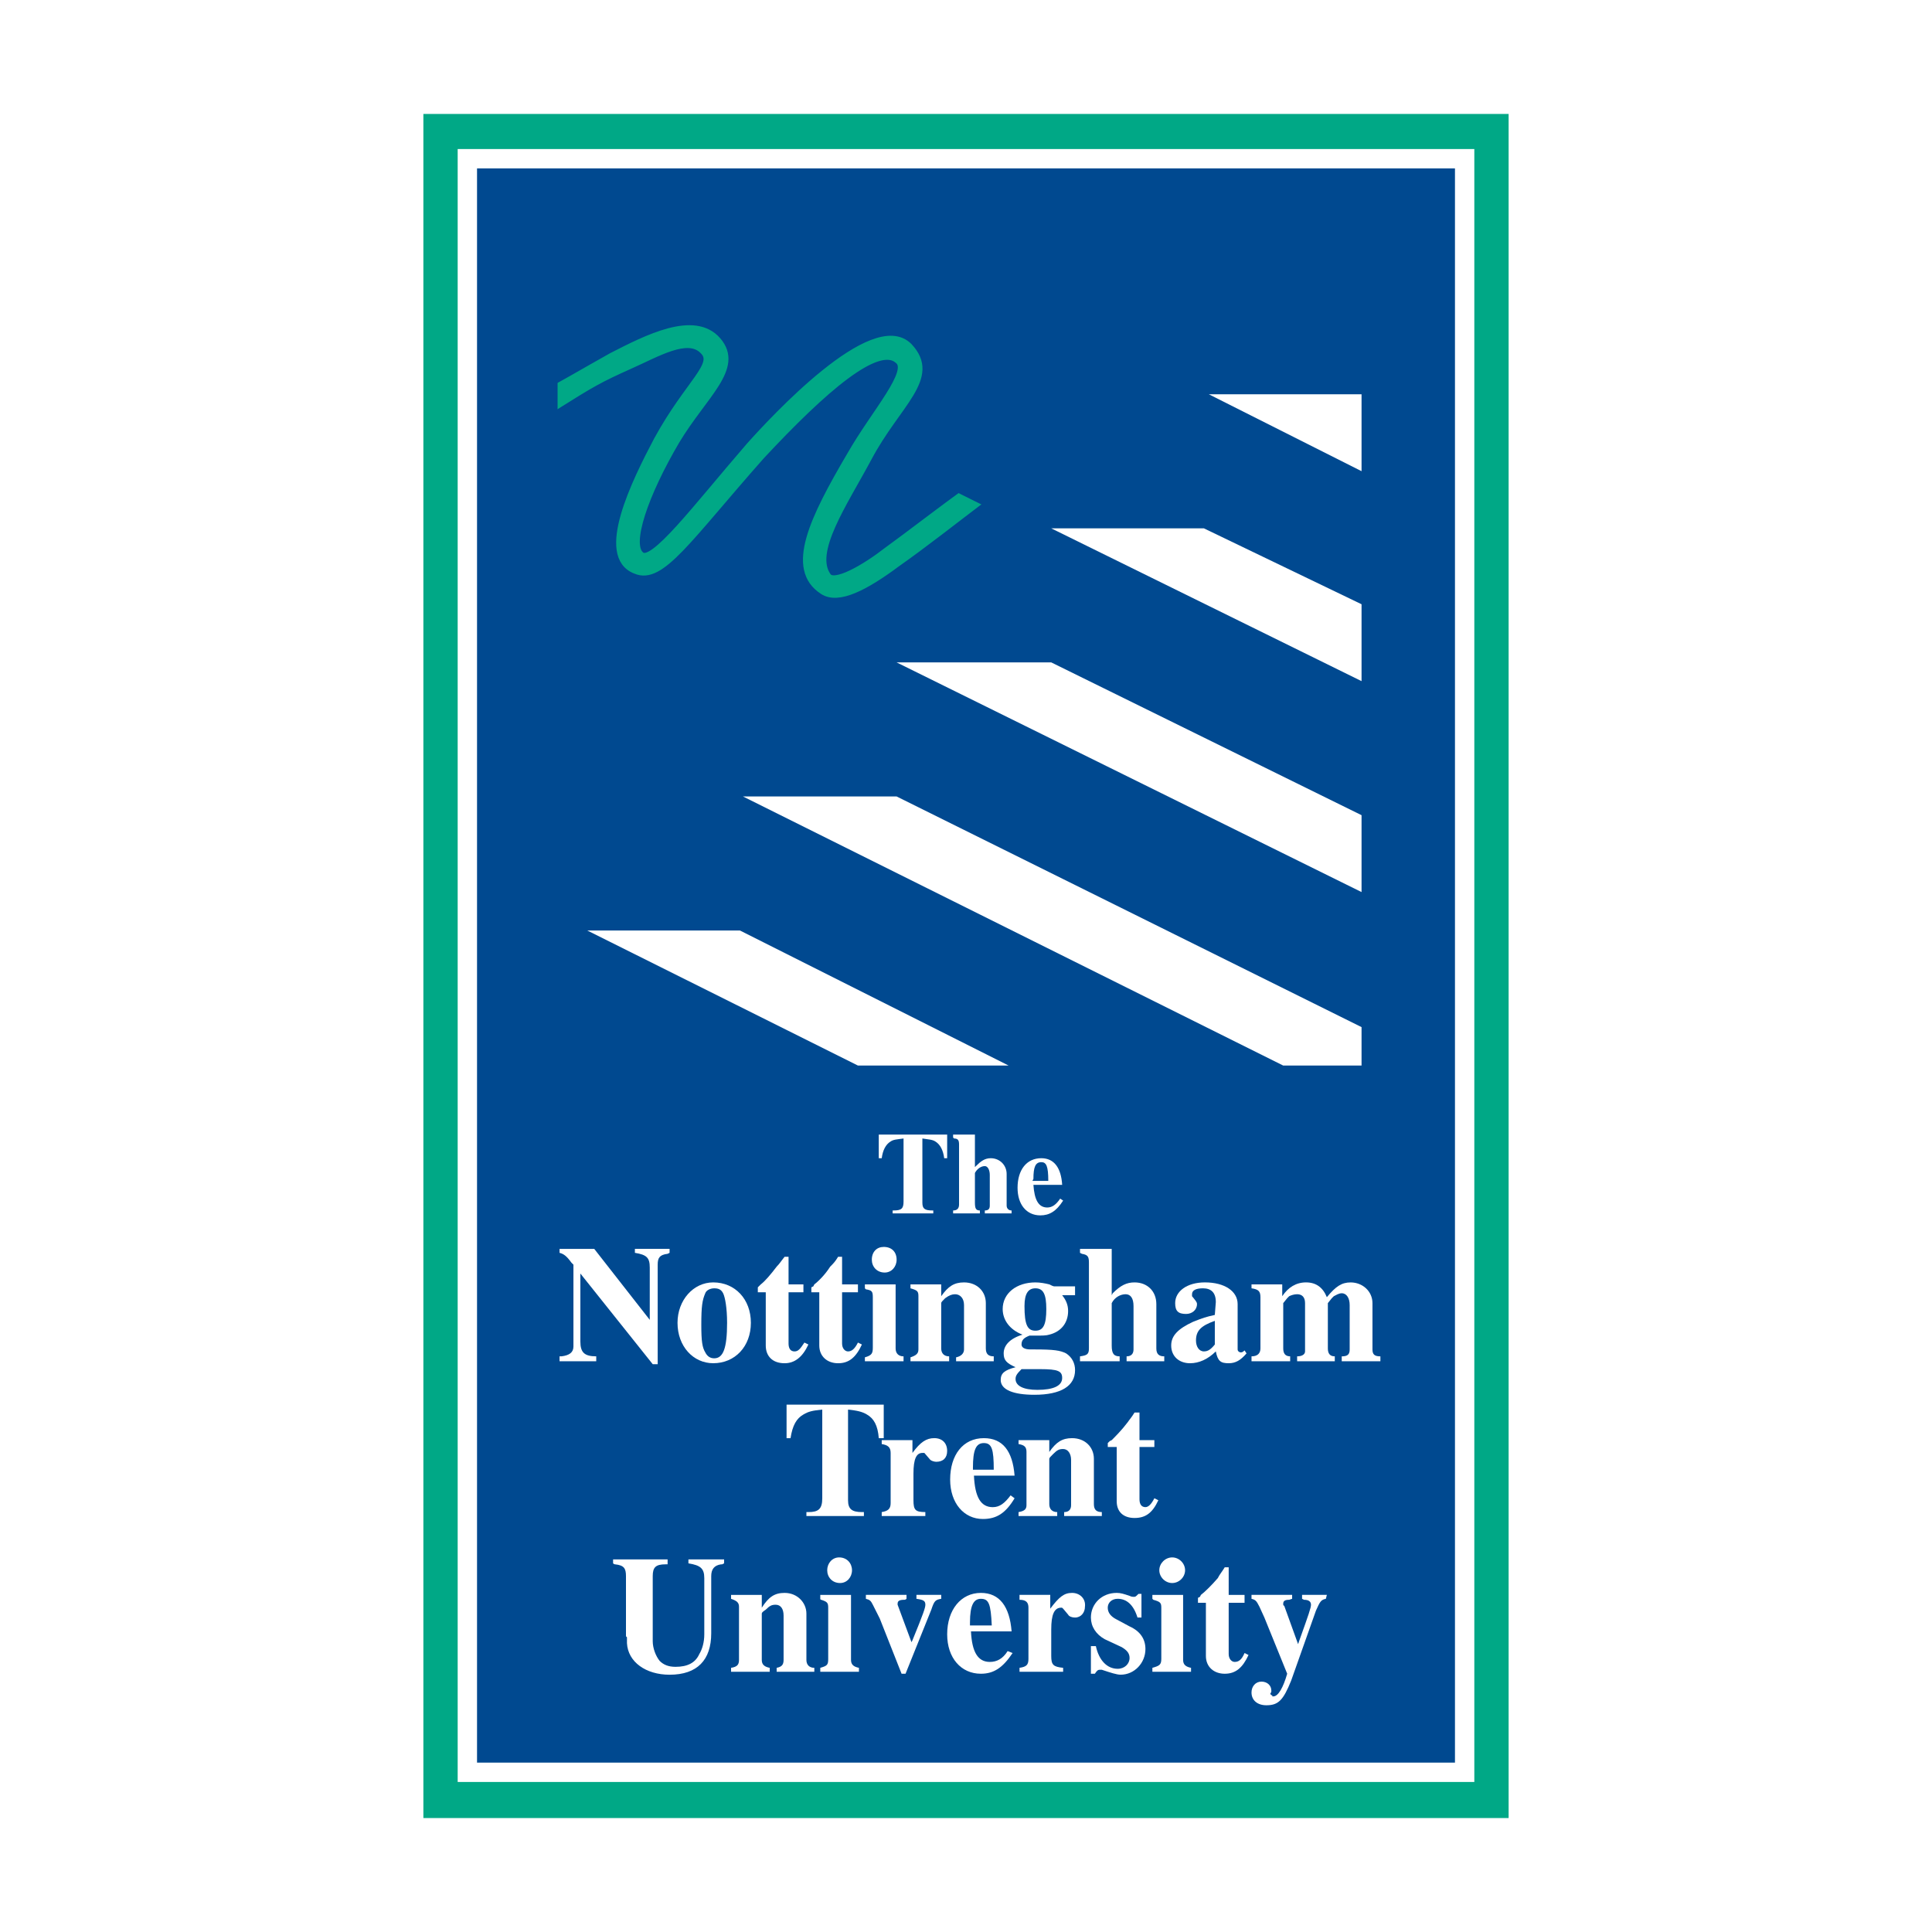 <?xml version="1.0" encoding="utf-8"?>
<!-- Generator: Adobe Illustrator 13.0.0, SVG Export Plug-In . SVG Version: 6.00 Build 14948)  -->
<!DOCTYPE svg PUBLIC "-//W3C//DTD SVG 1.0//EN" "http://www.w3.org/TR/2001/REC-SVG-20010904/DTD/svg10.dtd">
<svg version="1.0" id="Layer_1" xmlns="http://www.w3.org/2000/svg" xmlns:xlink="http://www.w3.org/1999/xlink" x="0px" y="0px"
	 width="192.756px" height="192.756px" viewBox="0 0 192.756 192.756" enable-background="new 0 0 192.756 192.756"
	 xml:space="preserve">
<g>
	<polygon fill-rule="evenodd" clip-rule="evenodd" fill="#FFFFFF" points="0,0 192.756,0 192.756,192.756 0,192.756 0,0 	"/>
	
		<polygon fill-rule="evenodd" clip-rule="evenodd" fill="#00A886" stroke="#00A886" stroke-width="1.655" stroke-miterlimit="2.613" points="
		43.068,12.196 149.688,12.196 149.688,180.559 43.068,180.559 43.068,12.196 	"/>
	
		<polygon fill-rule="evenodd" clip-rule="evenodd" fill="#004990" stroke="#FFFFFF" stroke-width="1.931" stroke-miterlimit="2.613" points="
		46.628,15.835 146.128,15.835 146.128,176.822 46.628,176.822 46.628,15.835 	"/>
	<path fill-rule="evenodd" clip-rule="evenodd" fill="#FFFFFF" d="M61.069,35.602c3.461-1.77,8.209-4.229,10.484-1.573
		c2.275,2.655-1.385,5.311-4.154,9.932c-2.968,5.212-4.945,10.424-3.462,11.506c1.286,0.983,5.439-4.622,10.88-10.916
		c2.374-2.655,12.363-13.473,15.825-9.933c2.868,3.049-1.187,5.605-4.055,11.015c-2.473,4.622-5.835,9.44-4.055,11.899
		c0.692,0.983,3.758-0.787,6.033-2.557c2.176-1.574,4.945-3.737,8.605-6.393l0.792,1.181c-2.473,1.869-5.836,4.523-8.506,6.392
		c-3.165,2.36-5.736,3.737-7.319,2.753c-3.363-2.164-0.989-7.081,2.77-13.473c2.473-4.327,6.231-8.359,4.747-9.54
		c-2.077-1.868-7.517,2.852-13.748,9.54c-7.318,8.261-9.989,12.489-12.462,11.408c-3.659-1.377,0-8.752,2.176-12.883
		c3.165-5.802,6.132-7.572,4.55-9.047c-1.582-1.574-4.648,0.294-7.319,1.475c-3.066,1.377-3.759,1.77-7.517,4.13l-0.693-1.376
		C54.937,39.143,58.596,36.979,61.069,35.602L61.069,35.602z"/>
	<polygon fill-rule="evenodd" clip-rule="evenodd" fill="#FFFFFF" points="135.842,47.01 135.842,39.339 120.61,39.339 
		135.842,47.01 	"/>
	<path fill-rule="evenodd" clip-rule="evenodd" fill="#FFFFFF" d="M87.675,113.195v2.359h0.296c0.099-0.787,0.396-1.377,0.89-1.672
		c0.296-0.197,0.593-0.197,1.286-0.295v6.295c0,0.688-0.198,0.885-0.989,0.885h-0.099v0.295h4.055v-0.295h-0.099
		c-0.791,0-0.989-0.197-0.989-0.787v-6.393c0.593,0.098,0.989,0.098,1.286,0.295c0.495,0.295,0.791,0.885,0.891,1.672h0.296v-2.359
		H87.675L87.675,113.195z"/>
	<path fill-rule="evenodd" clip-rule="evenodd" fill="#FFFFFF" d="M95.092,113.195v0.295l0.099,0.098
		c0.396,0,0.494,0.197,0.494,0.59v5.998c0,0.395-0.198,0.592-0.593,0.592v0.295h2.67v-0.295c-0.396,0-0.494-0.197-0.494-0.787
		v-2.951c0.198-0.393,0.593-0.688,0.988-0.688c0.297,0,0.495,0.393,0.495,0.885v3.049c0,0.295-0.099,0.492-0.495,0.492v0.295h2.671
		v-0.295c-0.297,0-0.494-0.197-0.494-0.492v-3.146c0-0.887-0.692-1.574-1.583-1.574c-0.594,0-0.989,0.295-1.483,0.787l-0.099,0.098
		v-3.244H95.092L95.092,113.195z"/>
	<path fill-rule="evenodd" clip-rule="evenodd" fill="#FFFFFF" d="M105.972,118.211c-0.099-1.672-0.791-2.656-2.077-2.656
		c-1.483,0-2.373,1.18-2.373,2.951c0,1.67,0.89,2.752,2.274,2.752c0.891,0,1.583-0.393,2.274-1.475l-0.296-0.197
		c-0.396,0.59-0.792,0.887-1.286,0.887c-0.89,0-1.285-0.787-1.384-2.262H105.972L105.972,118.211z M103.005,117.816l0.1-0.197
		c0-1.18,0.197-1.67,0.79-1.67c0.495,0,0.693,0.393,0.693,1.867H103.005L103.005,117.816z"/>
	<path fill-rule="evenodd" clip-rule="evenodd" fill="#FFFFFF" d="M55.827,124.602v0.395c0.396,0.098,0.692,0.295,1.187,0.982
		l0.198,0.197v8.162c0,0.59-0.396,0.885-1.187,0.984h-0.198v0.49h3.66v-0.49c-1.187,0-1.583-0.395-1.583-1.477v-6.785l7.22,9.047
		h0.494v-9.932c0-0.689,0.198-0.984,0.989-1.082l0.198-0.098v-0.395h-3.461v0.395c1.187,0.195,1.483,0.49,1.483,1.475v5.213
		l-5.539-7.082H55.827L55.827,124.602z"/>
	<path fill-rule="evenodd" clip-rule="evenodd" fill="#FFFFFF" d="M71.157,127.945c-1.978,0-3.561,1.771-3.561,4.033
		c0,2.359,1.583,4.031,3.561,4.031c2.175,0,3.758-1.672,3.758-4.031C74.916,129.617,73.333,127.945,71.157,127.945L71.157,127.945
		L71.157,127.945z M71.256,128.535c0.396,0,0.692,0.1,0.89,0.492c0.197,0.393,0.396,1.475,0.396,2.951
		c0,2.557-0.396,3.541-1.286,3.541c-0.396,0-0.693-0.197-0.891-0.592c-0.296-0.492-0.395-1.082-0.395-2.754
		c0-1.867,0.099-2.457,0.395-3.146C70.465,128.732,70.86,128.535,71.256,128.535L71.256,128.535L71.256,128.535z"/>
	<path fill-rule="evenodd" clip-rule="evenodd" fill="#FFFFFF" d="M78.674,125.389h-0.396c-0.396,0.492-0.495,0.689-0.791,0.984
		c-0.594,0.787-1.187,1.475-1.583,1.77l-0.197,0.197l-0.099,0.098v0.492h0.792v5.311c0,1.082,0.692,1.77,1.879,1.77
		c0.989,0,1.78-0.59,2.374-1.869l-0.396-0.195c-0.396,0.59-0.593,0.885-0.989,0.885s-0.594-0.295-0.594-0.787v-5.113h1.484v-0.787
		h-1.484V125.389L78.674,125.389z"/>
	<path fill-rule="evenodd" clip-rule="evenodd" fill="#FFFFFF" d="M84.015,125.389h-0.396c-0.297,0.492-0.494,0.689-0.791,0.984
		c-0.495,0.787-1.187,1.475-1.583,1.77l-0.099,0.197l-0.197,0.098v0.492h0.791v5.311c0,1.082,0.792,1.77,1.879,1.77
		c1.088,0,1.781-0.59,2.374-1.869l-0.396-0.195c-0.297,0.59-0.593,0.885-0.989,0.885c-0.297,0-0.593-0.295-0.593-0.787v-5.113h1.582
		v-0.787h-1.582V125.389L84.015,125.389z"/>
	<path fill-rule="evenodd" clip-rule="evenodd" fill="#FFFFFF" d="M88.169,124.406c-0.692,0-1.187,0.49-1.187,1.277
		c0,0.689,0.495,1.279,1.286,1.279c0.693,0,1.187-0.59,1.187-1.279C89.455,124.896,88.96,124.406,88.169,124.406L88.169,124.406
		L88.169,124.406z M86.29,128.143v0.393l0.099,0.1c0.593,0.098,0.692,0.195,0.692,0.785v5.016c0,0.592-0.099,0.787-0.791,0.984
		v0.393h3.857v-0.49c-0.495,0-0.791-0.295-0.791-0.787v-6.393H86.29L86.29,128.143z"/>
	<path fill-rule="evenodd" clip-rule="evenodd" fill="#FFFFFF" d="M99.147,135.322c-0.494,0-0.791-0.197-0.791-0.787v-4.523
		c0-1.182-0.89-2.066-2.176-2.066c-0.989,0-1.583,0.395-2.275,1.377v-1.18h-3.066v0.393c0.692,0.197,0.792,0.295,0.792,0.787v5.311
		c0,0.395-0.198,0.59-0.792,0.787v0.393h3.857v-0.49c-0.494,0-0.791-0.295-0.791-0.787v-4.523c0-0.1,0.099-0.197,0.396-0.492
		c0.396-0.295,0.692-0.395,0.989-0.395c0.495,0,0.891,0.395,0.891,1.082v4.426c0,0.395-0.297,0.689-0.792,0.787v0.393h3.758V135.322
		L99.147,135.322z"/>
	<path fill-rule="evenodd" clip-rule="evenodd" fill="#FFFFFF" d="M107.258,128.34h-1.483h-0.594c-0.099,0-0.297-0.1-0.494-0.197
		c-0.396-0.098-0.891-0.197-1.385-0.197c-1.88,0-3.264,1.082-3.264,2.656c0,1.082,0.692,2.064,1.978,2.557
		c-1.285,0.393-1.879,1.082-1.879,1.869c0,0.688,0.297,0.982,1.187,1.377c-1.088,0.293-1.483,0.59-1.483,1.277
		c0,0.984,1.285,1.475,3.363,1.475c2.67,0,4.055-0.885,4.055-2.459c0-0.688-0.297-1.277-0.891-1.67
		c-0.593-0.295-1.187-0.395-3.164-0.395h-0.396c-0.593,0-0.89-0.197-0.89-0.492c0-0.49,0.297-0.688,0.791-0.885
		c0.198,0,0.297,0,0.495,0c0.791,0,1.187,0,1.483-0.098c1.187-0.295,1.879-1.18,1.879-2.361c0-0.59-0.198-1.08-0.594-1.572h1.286
		V128.34L107.258,128.34z M103.302,128.535c0.791,0,1.088,0.59,1.088,2.066c0,1.572-0.297,2.162-1.088,2.162
		c-0.792,0-1.088-0.59-1.088-2.457C102.214,129.027,102.609,128.535,103.302,128.535L103.302,128.535L103.302,128.535z
		 M101.917,136.6c0.692,0,1.286,0,1.879,0c1.78,0,2.176,0.197,2.176,0.885c0,0.787-0.89,1.182-2.472,1.182
		c-1.386,0-2.177-0.395-2.177-1.082C101.323,137.289,101.422,137.092,101.917,136.6L101.917,136.6L101.917,136.6z"/>
	<path fill-rule="evenodd" clip-rule="evenodd" fill="#FFFFFF" d="M107.752,124.602v0.395l0.198,0.098
		c0.593,0.098,0.692,0.295,0.692,0.885v8.557c0,0.59-0.197,0.688-0.891,0.787v0.49h3.957v-0.49c-0.594,0-0.792-0.295-0.792-1.082
		v-4.229c0.297-0.592,0.891-0.887,1.385-0.887c0.495,0,0.791,0.395,0.791,1.182v4.326c0,0.395-0.197,0.689-0.692,0.689v0.49h3.759
		v-0.49c-0.494,0-0.791-0.197-0.791-0.787v-4.426c0-1.279-0.891-2.164-2.176-2.164c-0.792,0-1.385,0.295-2.176,1.082l-0.1,0.197
		v-4.623H107.752L107.752,124.602z"/>
	<path fill-rule="evenodd" clip-rule="evenodd" fill="#FFFFFF" d="M124.171,134.732c-0.198,0.195-0.297,0.195-0.396,0.195
		c-0.099,0-0.296-0.098-0.296-0.295v-4.523c0-1.279-1.286-2.164-3.265-2.164c-1.78,0-2.967,0.885-2.967,2.066
		c0,0.785,0.297,1.082,1.088,1.082c0.594,0,1.089-0.395,1.089-0.984c0-0.197-0.1-0.295-0.495-0.787c0-0.098,0-0.197,0-0.197
		c0-0.393,0.396-0.59,1.088-0.59c0.791,0,1.286,0.395,1.286,1.377l-0.1,1.279c-0.89,0.197-1.187,0.295-2.176,0.688
		c-1.483,0.689-2.176,1.377-2.176,2.361c0,1.082,0.791,1.77,1.88,1.77c0.89,0,1.779-0.393,2.571-1.18
		c0.197,0.982,0.494,1.18,1.285,1.18c0.692,0,1.187-0.295,1.78-0.982L124.171,134.732L124.171,134.732z M121.203,134.141
		c-0.396,0.492-0.692,0.689-1.088,0.689c-0.494,0-0.791-0.492-0.791-1.082c0-0.984,0.494-1.475,1.879-1.967V134.141L121.203,134.141
		z"/>
	<path fill-rule="evenodd" clip-rule="evenodd" fill="#FFFFFF" d="M132.38,129.42c-0.396-0.982-1.088-1.475-2.077-1.475
		s-1.78,0.492-2.374,1.377v-1.18h-3.065v0.393c0.692,0.1,0.89,0.295,0.89,0.885v5.115c0,0.492-0.297,0.787-0.89,0.787v0.49h3.856
		v-0.49c-0.494,0-0.691-0.295-0.691-0.787v-4.523l0.396-0.492l0.197-0.197c0.198-0.098,0.495-0.197,0.792-0.197
		c0.494,0,0.791,0.295,0.791,0.887v4.818c0,0.295-0.297,0.492-0.791,0.492v0.49h3.758v-0.49c-0.494,0-0.692-0.295-0.692-0.787
		v-4.523l0.396-0.492l0.198-0.197c0.198-0.098,0.494-0.295,0.791-0.295c0.495,0,0.792,0.492,0.792,1.18v4.426
		c0,0.492-0.198,0.689-0.792,0.689v0.49h3.857v-0.49c-0.593,0-0.791-0.197-0.791-0.689v-4.621c0-1.182-0.989-2.066-2.176-2.066
		C133.863,127.945,133.271,128.34,132.38,129.42L132.38,129.42L132.38,129.42z"/>
	<path fill-rule="evenodd" clip-rule="evenodd" fill="#FFFFFF" d="M78.476,140.141v3.344h0.396c0.197-1.279,0.593-1.967,1.286-2.361
		c0.495-0.295,0.89-0.393,1.879-0.49v8.85c0,1.082-0.396,1.377-1.384,1.377h-0.198v0.393h5.736v-0.393h-0.197
		c-0.989,0-1.385-0.295-1.385-1.18v-9.047c0.89,0.098,1.385,0.195,1.879,0.49c0.692,0.395,1.088,1.082,1.188,2.361h0.494v-3.344
		H78.476L78.476,140.141z"/>
	<path fill-rule="evenodd" clip-rule="evenodd" fill="#FFFFFF" d="M92.323,150.859c-0.989,0-1.187-0.197-1.187-1.18v-2.656
		c0-1.475,0.296-2.064,0.89-2.064c0.099,0,0.198,0,0.198,0l0.593,0.689c0.099,0.098,0.396,0.195,0.593,0.195
		c0.692,0,1.088-0.393,1.088-1.08c0-0.789-0.495-1.279-1.286-1.279c-0.791,0-1.384,0.393-2.176,1.475v-1.277h-3.066v0.393
		c0.593,0.098,0.89,0.295,0.89,0.885v5.016c0,0.59-0.297,0.787-0.89,0.885v0.393h4.352V150.859L92.323,150.859z"/>
	<path fill-rule="evenodd" clip-rule="evenodd" fill="#FFFFFF" d="M101.225,147.221c-0.197-2.457-1.187-3.736-3.065-3.736
		c-2.078,0-3.363,1.672-3.363,4.131c0,2.359,1.385,3.934,3.264,3.934c1.385,0,2.274-0.59,3.165-2.066l-0.396-0.295
		c-0.594,0.787-1.088,1.18-1.78,1.18c-1.188,0-1.78-0.982-1.879-3.146H101.225L101.225,147.221z M97.07,146.631v-0.197
		c0-1.77,0.297-2.459,1.089-2.459c0.79,0,0.988,0.592,0.988,2.656H97.07L97.07,146.631z"/>
	<path fill-rule="evenodd" clip-rule="evenodd" fill="#FFFFFF" d="M109.928,150.859c-0.494,0-0.791-0.197-0.791-0.787v-4.523
		c0-1.18-0.89-2.064-2.176-2.064c-0.989,0-1.582,0.393-2.274,1.377v-1.18h-3.066v0.393c0.594,0.098,0.791,0.295,0.791,0.787v5.311
		c0,0.393-0.197,0.59-0.791,0.688v0.393h3.857v-0.393c-0.495,0-0.791-0.295-0.791-0.787v-4.523c0-0.098,0.099-0.197,0.396-0.492
		c0.396-0.393,0.594-0.49,0.988-0.49c0.495,0,0.792,0.49,0.792,1.082v4.523c0,0.393-0.198,0.688-0.692,0.688v0.393h3.758V150.859
		L109.928,150.859z"/>
	<path fill-rule="evenodd" clip-rule="evenodd" fill="#FFFFFF" d="M113.687,140.928h-0.494c-0.297,0.49-0.495,0.688-0.692,0.982
		c-0.594,0.787-1.286,1.475-1.583,1.771l-0.197,0.098l-0.198,0.195v0.395h0.891v5.408c0,1.082,0.692,1.672,1.78,1.672
		s1.78-0.49,2.374-1.77l-0.396-0.197c-0.298,0.59-0.594,0.885-0.891,0.885c-0.396,0-0.594-0.295-0.594-0.785v-5.213h1.484v-0.688
		h-1.484V140.928L113.687,140.928z"/>
	<path fill-rule="evenodd" clip-rule="evenodd" fill="#FFFFFF" d="M61.168,155.58v0.395c0.099,0.098,0.197,0.098,0.197,0.098
		c0.89,0.098,1.088,0.393,1.088,1.18v5.998l0.099,0.1v0.59c0.099,1.869,1.879,3.146,4.253,3.146c2.77,0,4.154-1.475,4.154-4.131
		v-5.703c0-0.688,0.297-1.082,0.989-1.18h0.099l0.198-0.098v-0.395h-3.561v0.395c1.187,0.195,1.583,0.49,1.583,1.475v5.605
		c0,0.787-0.198,1.475-0.495,1.967c-0.396,0.885-1.187,1.277-2.374,1.277c-0.692,0-1.187-0.195-1.583-0.59
		c-0.395-0.49-0.692-1.277-0.692-1.967v-0.295v-6.195c0-0.885,0.297-1.18,1.286-1.18c0,0,0.099,0,0.198,0v-0.492H61.168
		L61.168,155.58z"/>
	<path fill-rule="evenodd" clip-rule="evenodd" fill="#FFFFFF" d="M81.246,166.398c-0.495,0-0.791-0.295-0.791-0.787v-4.623
		c0-1.08-0.891-2.064-2.176-2.064c-0.989,0-1.583,0.393-2.275,1.475v-1.277h-3.066v0.393c0.594,0.197,0.792,0.395,0.792,0.787v5.311
		c0,0.492-0.198,0.688-0.792,0.787v0.393h3.857v-0.393c-0.495-0.1-0.792-0.295-0.792-0.787v-4.623c0-0.098,0.099-0.195,0.396-0.393
		c0.396-0.393,0.593-0.492,0.989-0.492c0.494,0,0.791,0.395,0.791,1.082v4.426c0,0.492-0.197,0.688-0.692,0.787v0.393h3.758V166.398
		L81.246,166.398z"/>
	<path fill-rule="evenodd" clip-rule="evenodd" fill="#FFFFFF" d="M83.718,155.383c-0.692,0-1.187,0.592-1.187,1.279
		s0.494,1.277,1.286,1.277c0.692,0,1.187-0.59,1.187-1.277S84.51,155.383,83.718,155.383L83.718,155.383L83.718,155.383z
		 M81.839,159.121v0.393c0,0.098,0.099,0.098,0.099,0.098c0.594,0.197,0.692,0.297,0.692,0.787v5.113
		c0,0.592-0.098,0.689-0.791,0.887v0.393h3.857v-0.393c-0.495-0.1-0.791-0.295-0.791-0.787v-6.49H81.839L81.839,159.121z"/>
	<path fill-rule="evenodd" clip-rule="evenodd" fill="#FFFFFF" d="M86.389,159.121v0.393c0.396,0.098,0.494,0.197,0.692,0.59
		l0.297,0.59l0.396,0.787l2.176,5.508h0.396l2.571-6.393c0.296-0.885,0.396-0.984,0.989-1.082v-0.393h-2.473v0.393
		c0.692,0.098,0.891,0.197,0.891,0.59c0,0.295-0.198,0.885-1.286,3.541l-0.099,0.197l-1.385-3.738c0,0,0,0,0-0.098
		c0-0.295,0.198-0.395,0.692-0.395c0,0,0.099,0,0.197-0.098v-0.393H86.389L86.389,159.121z"/>
	<path fill-rule="evenodd" clip-rule="evenodd" fill="#FFFFFF" d="M100.928,162.76c-0.197-2.459-1.187-3.836-3.066-3.836
		c-1.978,0-3.362,1.672-3.362,4.131c0,2.359,1.385,3.934,3.362,3.934c1.286,0,2.177-0.59,3.166-2.066l-0.495-0.195
		c-0.494,0.785-1.088,1.082-1.78,1.082c-1.187,0-1.78-0.984-1.879-3.049H100.928L100.928,162.76z M96.774,162.17v-0.295
		c0-1.771,0.396-2.361,1.087-2.361c0.792,0,0.989,0.492,1.088,2.656H96.774L96.774,162.17z"/>
	<path fill-rule="evenodd" clip-rule="evenodd" fill="#FFFFFF" d="M106.07,166.398c-0.988-0.1-1.187-0.295-1.187-1.18v-2.656
		c0-1.475,0.297-2.164,0.989-2.164c0.099,0,0.099,0,0.197,0.1l0.495,0.59c0.099,0.195,0.396,0.295,0.692,0.295
		c0.594,0,0.989-0.492,0.989-1.082c0.099-0.787-0.495-1.377-1.286-1.377s-1.285,0.393-2.176,1.574v-1.377h-3.066v0.49
		c0.692,0,0.891,0.297,0.891,0.787v5.113c0,0.592-0.198,0.787-0.891,0.887v0.393h4.352V166.398L106.07,166.398z"/>
	<path fill-rule="evenodd" clip-rule="evenodd" fill="#FFFFFF" d="M113.588,159.021c-0.198,0.197-0.297,0.295-0.396,0.295l0,0
		c-0.198,0-0.297,0-0.495-0.098c-0.593-0.197-0.89-0.295-1.285-0.295c-1.484,0-2.572,1.082-2.572,2.459
		c0,0.885,0.495,1.672,1.385,2.164l1.682,0.785c0.494,0.295,0.791,0.59,0.791,1.082c0,0.59-0.494,1.082-1.187,1.082
		c-1.088,0-1.879-0.885-2.176-2.262h-0.495v2.754h0.396c0.197-0.295,0.296-0.395,0.494-0.395c0,0,0.099,0,0.197,0
		c0.891,0.295,1.484,0.492,1.88,0.492c1.385,0,2.473-1.18,2.473-2.557c0-0.982-0.495-1.77-1.583-2.262l-1.285-0.689
		c-0.594-0.295-0.891-0.688-0.891-1.18c0-0.49,0.396-0.885,0.989-0.885c0.89,0,1.582,0.59,1.978,1.869h0.396v-2.361H113.588
		L113.588,159.021z"/>
	<path fill-rule="evenodd" clip-rule="evenodd" fill="#FFFFFF" d="M116.95,155.383c-0.692,0-1.285,0.592-1.285,1.279
		s0.593,1.277,1.285,1.277s1.286-0.59,1.286-1.277S117.643,155.383,116.95,155.383L116.95,155.383L116.95,155.383z M114.973,159.121
		v0.393c0.099,0.098,0.099,0.098,0.099,0.098c0.692,0.197,0.792,0.297,0.792,0.787v5.113c0,0.592-0.198,0.689-0.891,0.887v0.393
		h3.857v-0.393c-0.495-0.1-0.791-0.295-0.791-0.787v-6.49H114.973L114.973,159.121z"/>
	<path fill-rule="evenodd" clip-rule="evenodd" fill="#FFFFFF" d="M122.588,156.367h-0.396c-0.296,0.492-0.494,0.688-0.692,1.082
		c-0.593,0.688-1.286,1.377-1.682,1.672l-0.099,0.195l-0.197,0.1v0.492h0.791v5.311c0,1.08,0.791,1.77,1.879,1.77
		s1.78-0.59,2.374-1.869l-0.396-0.197c-0.297,0.689-0.594,0.887-0.989,0.887c-0.297,0-0.594-0.297-0.594-0.787v-5.113h1.583v-0.787
		h-1.583V156.367L122.588,156.367z"/>
	<path fill-rule="evenodd" clip-rule="evenodd" fill="#FFFFFF" d="M124.863,159.121v0.393c0.396,0.098,0.494,0.197,0.791,0.787
		l0.494,1.082l2.275,5.605c-0.396,1.377-0.891,2.262-1.385,2.262h-0.099c0,0,0,0,0-0.098c-0.1,0-0.198-0.1-0.198-0.197
		c0,0,0.099-0.1,0.099-0.197v-0.098c0-0.492-0.396-0.885-0.988-0.885c-0.594,0-0.989,0.49-0.989,1.08
		c0,0.787,0.593,1.279,1.483,1.279c1.187,0,1.682-0.492,2.473-2.459l2.473-6.982c0.396-0.885,0.495-1.082,0.989-1.18l0.099-0.393
		h-2.473v0.393l0.198,0.098c0.494,0,0.692,0.197,0.692,0.492s-0.198,0.885-1.188,3.639l-0.099,0.295l-1.385-3.834
		c-0.099,0-0.099-0.1-0.099-0.197c0-0.295,0.197-0.395,0.593-0.395l0.297-0.098v-0.393H124.863L124.863,159.121z"/>
	<polygon fill-rule="evenodd" clip-rule="evenodd" fill="#FFFFFF" points="135.842,60.286 120.115,52.714 104.884,52.714 
		135.842,67.957 135.842,60.286 	"/>
	<polygon fill-rule="evenodd" clip-rule="evenodd" fill="#FFFFFF" points="135.842,81.331 104.884,66.088 89.455,66.088 
		135.842,89.002 135.842,81.331 	"/>
	<polygon fill-rule="evenodd" clip-rule="evenodd" fill="#FFFFFF" points="135.842,102.475 89.455,79.463 74.125,79.463 
		128.028,106.311 135.842,106.311 135.842,102.475 	"/>
	<polygon fill-rule="evenodd" clip-rule="evenodd" fill="#FFFFFF" points="100.631,106.311 73.828,92.838 58.596,92.838 
		85.597,106.311 100.631,106.311 	"/>
	
		<path fill-rule="evenodd" clip-rule="evenodd" fill="#00A886" stroke="#00A886" stroke-width="0.827" stroke-miterlimit="2.613" d="
		M61.069,35.602c3.461-1.77,8.209-4.229,10.484-1.573c2.275,2.655-1.385,5.311-4.154,9.932c-3.066,5.212-4.945,10.424-3.462,11.506
		c1.286,0.983,5.439-4.622,10.88-10.916c2.374-2.655,12.363-13.473,15.825-9.933c2.868,3.049-1.187,5.605-4.055,11.015
		c-2.473,4.622-5.835,9.44-4.055,11.899c0.692,0.983,3.758-0.787,6.033-2.557c2.176-1.574,4.945-3.737,8.605-6.393l0.792,1.181
		c-2.473,1.869-5.836,4.523-8.506,6.392c-3.165,2.36-5.835,3.737-7.319,2.753c-3.363-2.164-0.989-7.081,2.77-13.473
		c2.473-4.327,6.231-8.359,4.747-9.54c-2.077-1.868-7.517,2.852-13.748,9.54c-7.318,8.261-9.989,12.489-12.462,11.408
		c-3.659-1.377,0-8.752,2.176-12.883c3.165-5.802,6.132-7.572,4.55-9.047c-1.582-1.574-4.648,0.294-7.319,1.475
		c-3.066,1.377-3.759,1.77-7.517,4.13l-0.693-1.376C54.937,39.143,58.596,36.979,61.069,35.602L61.069,35.602z"/>
	<polygon fill-rule="evenodd" clip-rule="evenodd" fill="#004990" points="55.629,36.782 55.629,46.617 52.662,46.617 
		52.662,36.782 55.629,36.782 	"/>
	
		<polygon fill-rule="evenodd" clip-rule="evenodd" fill="#004990" stroke="#004990" stroke-width="3.840000e-04" stroke-miterlimit="2.613" points="
		96.873,45.83 101.323,48.092 99.741,51.238 95.389,49.075 96.873,45.83 	"/>
</g>
</svg>
